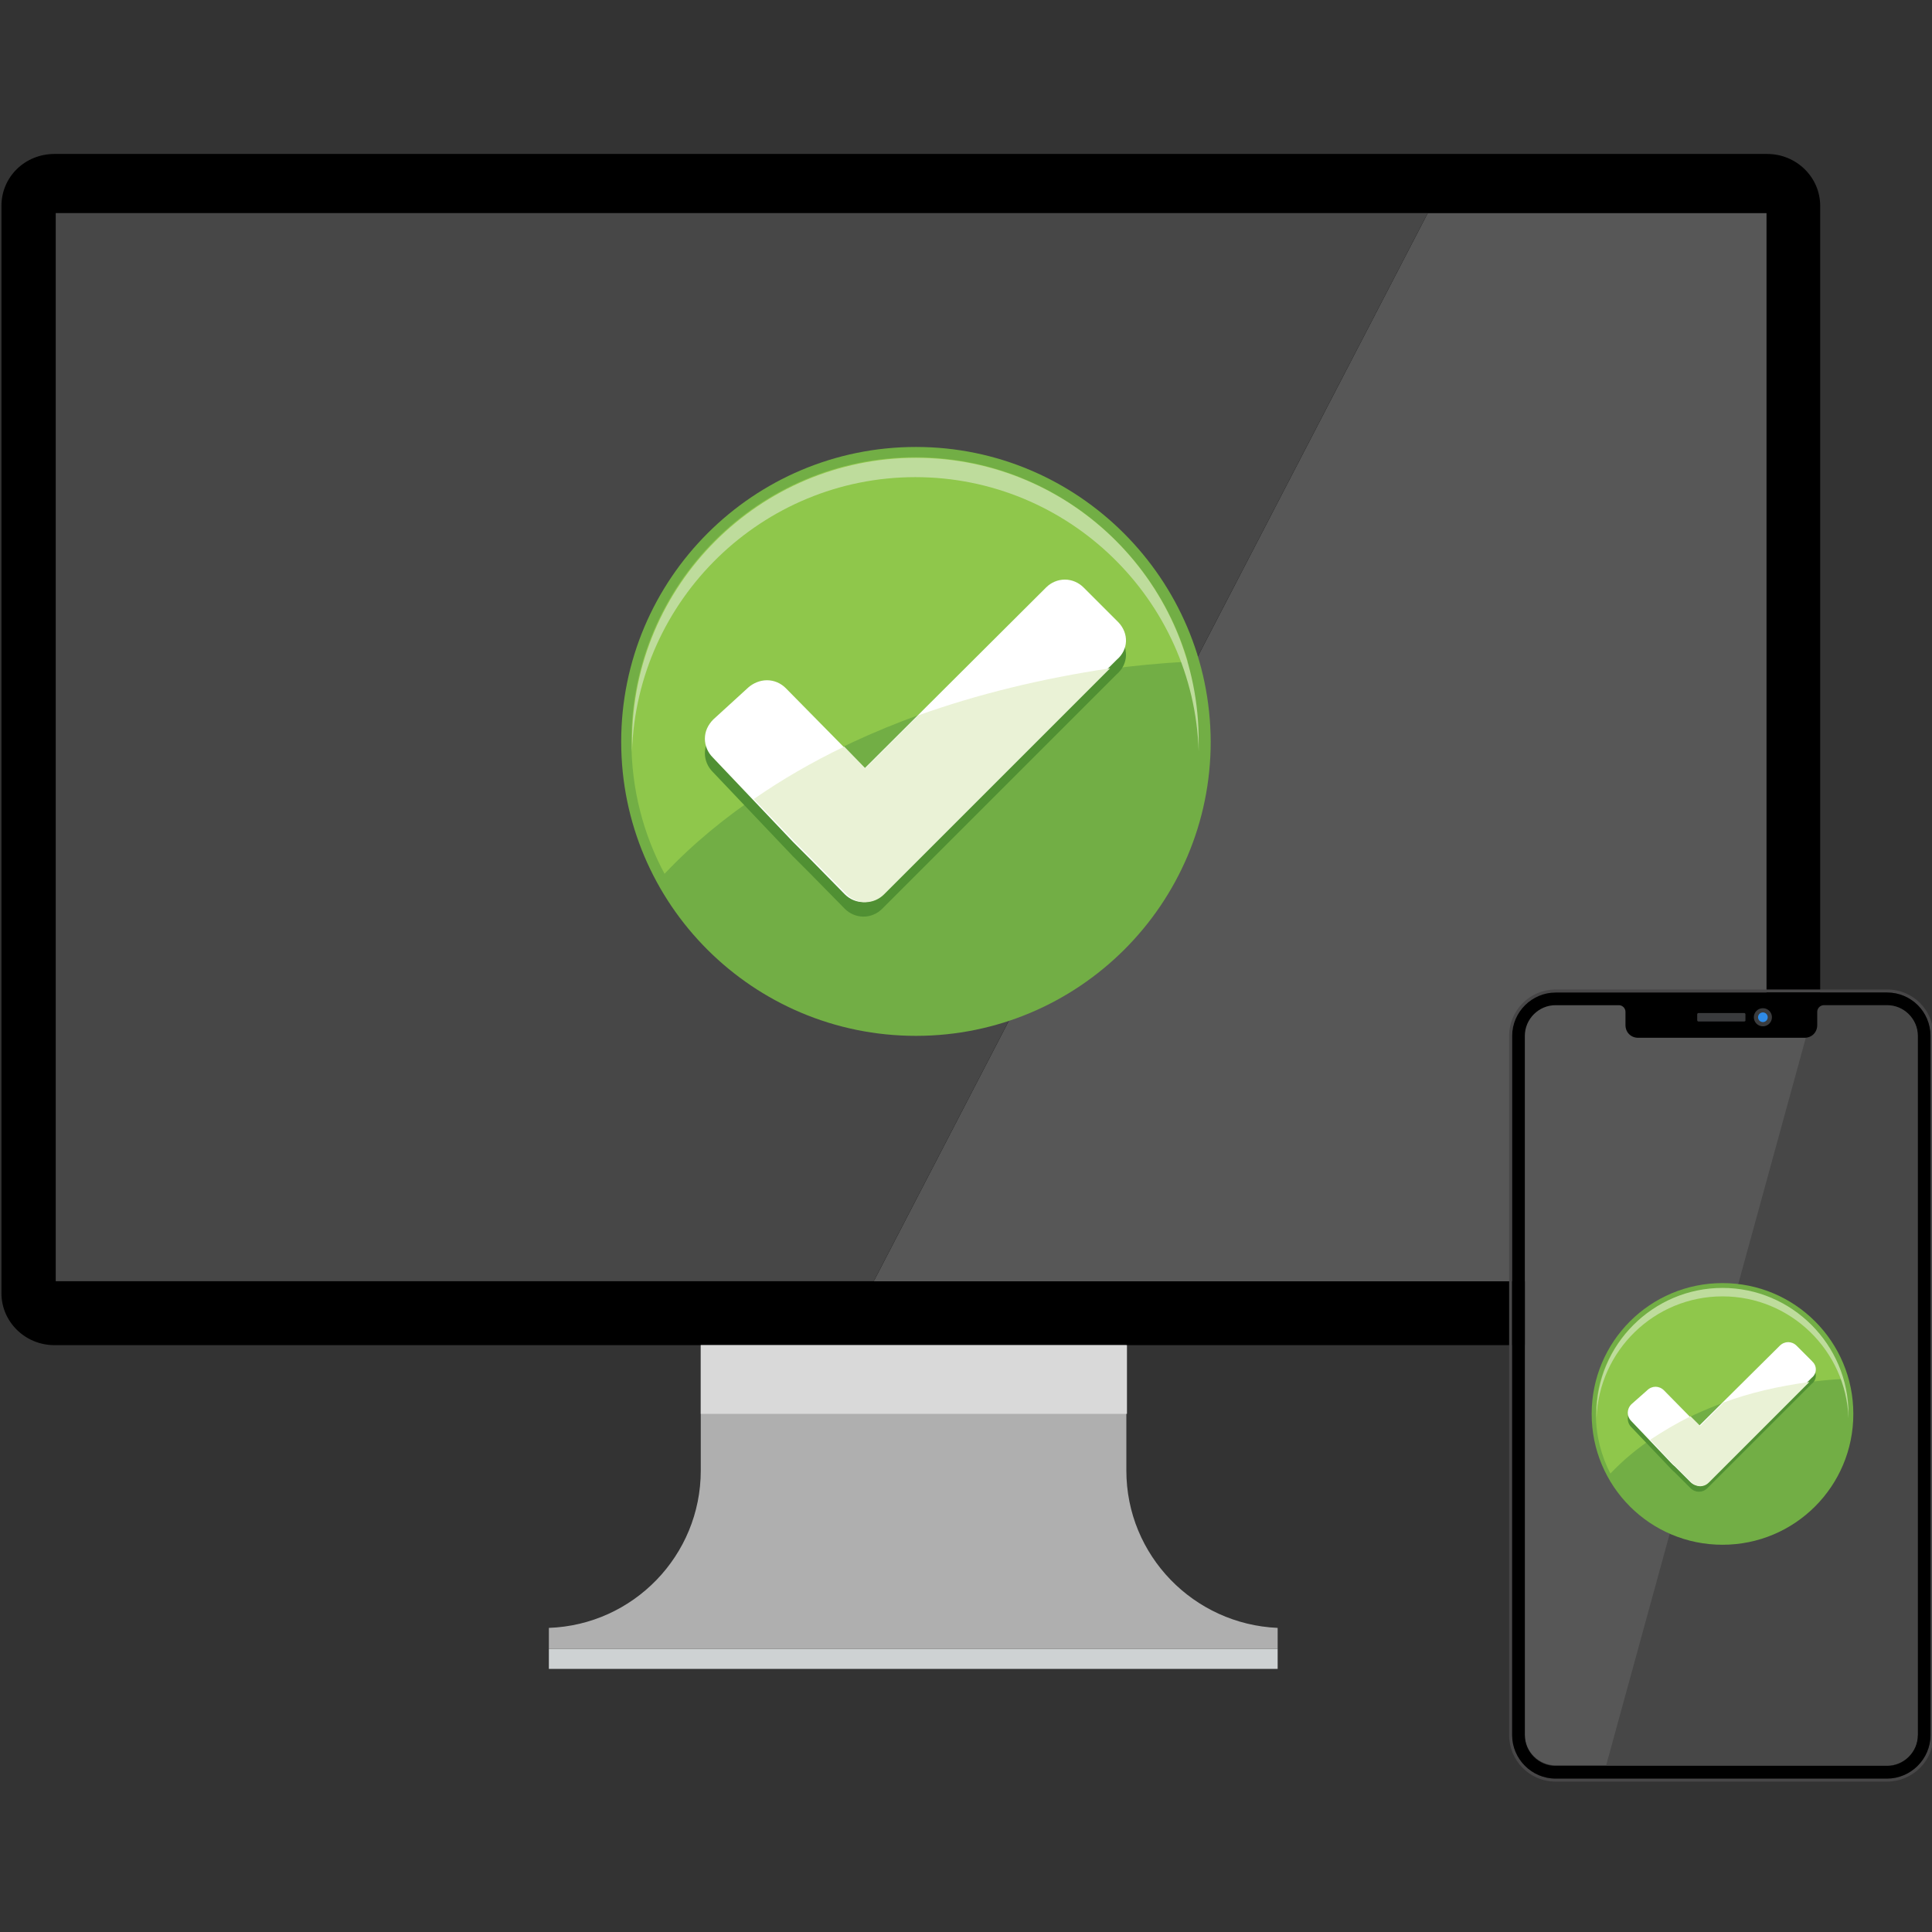 <!-- Generated by IcoMoon.io -->
<svg version="1.1" xmlns="http://www.w3.org/2000/svg" width="32" height="32" viewBox="0 0 32 32">
<rect x="0" y="0" width="32" height="32" fill="#333333" stroke="none"/>
<title>mfa</title>
<path fill="#afafaf" d="M21.162 26.963c-1.388-0.060-2.506-1.198-2.506-2.606v-2.915h-7.049v2.915c0 1.408-1.118 2.556-2.516 2.606v0.349h12.071v-0.349z"></path>
<path fill="#000" d="M29.269 22.28h-28.366c-0.489 0-0.879-0.389-0.879-0.859v-18.012c0-0.479 0.389-0.859 0.879-0.859h28.366c0.489 0 0.879 0.389 0.879 0.859v18.012c0.010 0.469-0.389 0.859-0.879 0.859z"></path>
<path fill="#474747" d="M23.648 3.529h-22.725v17.692h13.549z"></path>
<path fill="#575757" d="M14.472 21.222h14.787v-17.692h-5.611z"></path>
<path fill="#d9d9d9" d="M18.666 23.418v-1.138h-7.059v1.138z"></path>
<path fill="#ced2d3" d="M21.162 27.642v-0.329h-12.071v0.329z"></path>
<path fill="#575757" d="M31.765 17.148c0-0.28-0.23-0.509-0.509-0.509h-5.491c-0.28 0-0.509 0.23-0.509 0.509v11.582c0 0.28 0.23 0.509 0.509 0.509h5.491c0.28 0 0.509-0.23 0.509-0.509v-11.582z"></path>
<path fill="#474647" d="M31.256 16.439c0.389 0 0.719 0.32 0.719 0.719v11.582c0 0.389-0.32 0.719-0.719 0.719h-5.491c-0.389 0-0.719-0.32-0.719-0.719v-11.582c0-0.389 0.32-0.719 0.719-0.719h5.491zM31.256 16.389h-5.491c-0.419 0-0.769 0.339-0.769 0.769v11.582c0 0.419 0.339 0.769 0.769 0.769h5.491c0.419 0 0.769-0.339 0.769-0.769v-11.582c0-0.429-0.339-0.769-0.769-0.769v0z"></path>
<path fill="#474747" d="M31.256 16.649h-1.198l-3.455 12.59h4.653c0.28 0 0.509-0.23 0.509-0.509v-11.582c0-0.27-0.23-0.499-0.509-0.499z"></path>
<path fill="#000" d="M31.256 16.439h-5.491c-0.389 0-0.719 0.32-0.719 0.719v11.582c0 0.389 0.32 0.719 0.719 0.719h5.491c0.389 0 0.719-0.32 0.719-0.719v-11.582c0-0.399-0.32-0.719-0.719-0.719zM31.765 28.74c0 0.28-0.23 0.509-0.509 0.509h-5.491c-0.28 0-0.509-0.23-0.509-0.509v-11.582c0-0.28 0.23-0.509 0.509-0.509h1.048c0.060 0 0.11 0.050 0.11 0.11v0.22c0 0.12 0.090 0.21 0.21 0.21h2.756c0.12 0 0.21-0.090 0.21-0.21v-0.22c0-0.060 0.050-0.11 0.11-0.11h1.048c0.28 0 0.509 0.23 0.509 0.509v11.582z"></path>
<path fill="#3a3b3d" d="M28.89 16.919h-0.759c-0.010 0-0.020-0.010-0.020-0.020v-0.1c0-0.010 0.010-0.020 0.020-0.020h0.759c0.010 0 0.020 0.010 0.020 0.020v0.11c0 0-0.010 0.010-0.020 0.010z"></path>
<path fill="#3a3b3d" d="M29.349 16.849c0 0.083-0.067 0.15-0.15 0.15s-0.15-0.067-0.15-0.15c0-0.083 0.067-0.15 0.15-0.15s0.15 0.067 0.15 0.15z"></path>
<path fill="#2f8be6" d="M29.279 16.849c0 0.044-0.036 0.080-0.080 0.080s-0.080-0.036-0.080-0.080c0-0.044 0.036-0.080 0.080-0.080s0.080 0.036 0.080 0.080z"></path>
<path fill="#72ae45" d="M28.53 21.252c-1.198 0-2.167 0.968-2.167 2.167s0.968 2.167 2.167 2.167c1.198 0 2.167-0.968 2.167-2.167s-0.968-2.167-2.167-2.167z"></path>
<path fill="#8fc74b" d="M30.527 22.839c-0.25-0.869-1.058-1.498-2.007-1.498-1.148 0-2.087 0.939-2.087 2.087 0 0.349 0.090 0.689 0.24 0.979 0.829-0.879 2.237-1.478 3.854-1.568z"></path>
<path fill="#bedc9c" d="M28.53 21.332c-1.148 0-2.087 0.939-2.087 2.087 0 0.020 0 0.050 0 0.070 0.040-1.118 0.959-2.017 2.087-2.017s2.047 0.899 2.087 2.017c0-0.020 0-0.050 0-0.070 0-1.148-0.939-2.087-2.087-2.087z"></path>
<path fill="#509033" d="M30.018 22.65l-0.26-0.26c-0.040-0.040-0.090-0.060-0.14-0.060s-0.1 0.020-0.14 0.060l-1.338 1.328-0.579-0.589c-0.040-0.040-0.090-0.060-0.14-0.060s-0.1 0.020-0.14 0.060l-0.26 0.23c-0.040 0.040-0.060 0.090-0.060 0.14s0.020 0.1 0.060 0.14l0.589 0.619c0.040 0.040 0.090 0.1 0.13 0.13l0.26 0.26c0.040 0.040 0.090 0.060 0.14 0.060s0.1-0.020 0.14-0.060l1.727-1.727c0.090-0.070 0.090-0.19 0.010-0.27z"></path>
<path fill="#fff" d="M30.018 22.55l-0.26-0.26c-0.040-0.040-0.090-0.060-0.14-0.060s-0.1 0.020-0.14 0.060l-1.338 1.328-0.579-0.589c-0.040-0.040-0.090-0.060-0.14-0.060s-0.1 0.020-0.14 0.060l-0.26 0.23c-0.040 0.040-0.060 0.090-0.060 0.14s0.020 0.1 0.060 0.14l0.589 0.619c0.040 0.040 0.090 0.1 0.13 0.13l0.26 0.26c0.040 0.040 0.090 0.060 0.14 0.060s0.1-0.020 0.14-0.060l1.727-1.727c0.090-0.070 0.090-0.2 0.010-0.27z"></path>
<path fill="#eaf2d6" d="M28.55 23.229l-0.389 0.389-0.16-0.16c-0.24 0.12-0.459 0.25-0.669 0.389l0.3 0.32c0.040 0.040 0.090 0.1 0.13 0.13l0.26 0.26c0.040 0.040 0.090 0.060 0.14 0.060s0.1-0.020 0.14-0.060l1.667-1.667c-0.519 0.070-0.988 0.18-1.418 0.339z"></path>
<path fill="#72ae45" d="M15.171 7.403c-2.696 0-4.882 2.187-4.882 4.882s2.187 4.872 4.882 4.872c2.696 0 4.882-2.187 4.882-4.872-0.010-2.696-2.197-4.882-4.882-4.882z"></path>
<path fill="#8fc74b" d="M19.674 10.958c-0.569-1.947-2.376-3.385-4.513-3.385-2.586 0-4.703 2.107-4.703 4.703 0 0.799 0.2 1.548 0.549 2.197 1.847-1.957 5.012-3.315 8.666-3.514z"></path>
<path fill="#bedc9c" d="M15.171 7.583c-2.586 0-4.703 2.107-4.703 4.703 0 0.050 0 0.11 0 0.16 0.080-2.516 2.157-4.543 4.693-4.543s4.613 2.027 4.693 4.543c0-0.050 0-0.1 0-0.16 0.010-2.596-2.097-4.703-4.683-4.703z"></path>
<path fill="#509033" d="M18.526 10.549l-0.579-0.579c-0.080-0.080-0.19-0.13-0.31-0.13s-0.23 0.050-0.31 0.13l-3.005 2.995-1.308-1.328c-0.080-0.080-0.19-0.13-0.31-0.13s-0.23 0.050-0.31 0.12l-0.579 0.529c-0.090 0.090-0.14 0.2-0.14 0.319s0.050 0.23 0.13 0.31l1.328 1.398c0.080 0.080 0.21 0.21 0.29 0.29l0.569 0.579c0.080 0.080 0.19 0.13 0.31 0.13s0.23-0.050 0.31-0.13l3.884-3.884c0.2-0.17 0.2-0.449 0.030-0.619z"></path>
<path fill="#fff" d="M18.526 10.309l-0.579-0.579c-0.080-0.080-0.19-0.13-0.31-0.13s-0.23 0.050-0.31 0.13l-3.005 2.995-1.308-1.328c-0.080-0.080-0.19-0.13-0.31-0.13s-0.23 0.050-0.31 0.12l-0.579 0.529c-0.090 0.090-0.14 0.2-0.14 0.319s0.050 0.23 0.13 0.31l1.328 1.398c0.080 0.080 0.21 0.21 0.29 0.29l0.569 0.579c0.080 0.080 0.19 0.13 0.31 0.13s0.23-0.050 0.31-0.13l3.884-3.884c0.2-0.17 0.2-0.439 0.030-0.619z"></path>
<path fill="#eaf2d6" d="M15.211 11.846l-0.879 0.879-0.349-0.359c-0.539 0.26-1.038 0.549-1.498 0.869l0.679 0.709c0.080 0.080 0.21 0.21 0.29 0.29l0.569 0.579c0.080 0.080 0.19 0.13 0.31 0.13s0.23-0.050 0.31-0.13l3.744-3.744c-1.138 0.17-2.197 0.429-3.175 0.779z"></path>
</svg>
